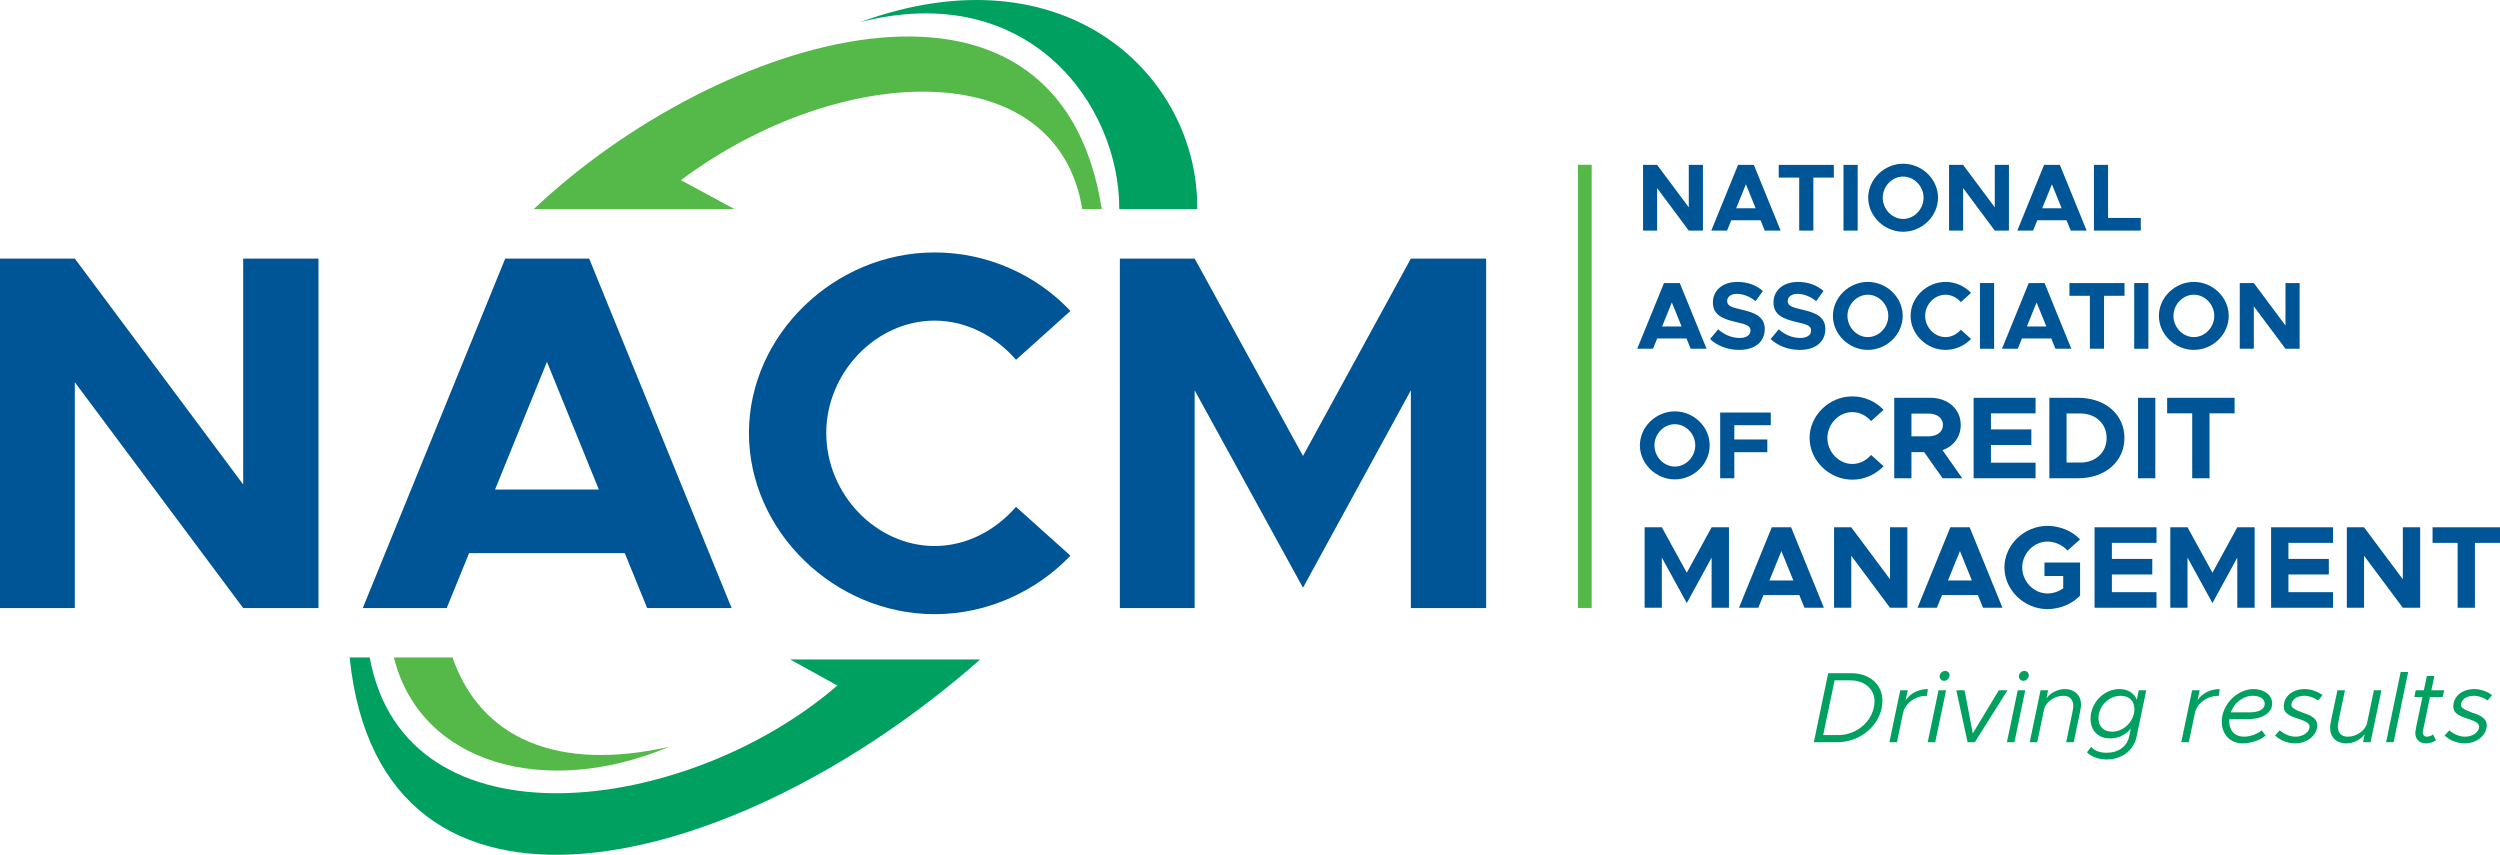 <?xml version="1.0" encoding="UTF-8"?>
<svg xmlns="http://www.w3.org/2000/svg" xmlns:xlink="http://www.w3.org/1999/xlink" version="1.1" id="Layer_1" x="0px" y="0px" width="342.002px" height="116.937px" viewBox="0 0 342.002 116.937" xml:space="preserve">
<g>
	<g>
		<path fill="#005596" d="M224.771,22.557h1.923l4.332,5.81v-5.81h1.938v8.989h-1.938l-4.332-5.813v5.813h-1.923V22.557z"></path>
		<path fill="#005596" d="M240.843,30.132h-4.004l-0.575,1.414h-2.16l3.663-8.989h2.161l3.663,8.989h-2.172L240.843,30.132z     M240.175,28.494l-1.333-3.282l-1.335,3.282H240.175z"></path>
		<path fill="#005596" d="M246.133,24.297h-2.802v-1.74h7.538v1.74h-2.8v7.249h-1.936V24.297z"></path>
		<path fill="#005596" d="M252.193,22.557h1.938v8.989h-1.938V22.557z"></path>
		<path fill="#005596" d="M255.571,27.043c0-2.525,2.199-4.644,4.776-4.644c2.604,0,4.775,2.118,4.775,4.644    c0,2.526-2.172,4.661-4.775,4.661C257.77,31.704,255.571,29.569,255.571,27.043z M263.146,27.043c0-1.557-1.282-2.888-2.799-2.888    c-1.505,0-2.787,1.331-2.787,2.888c0,1.572,1.281,2.907,2.787,2.907C261.864,29.95,263.146,28.615,263.146,27.043z"></path>
		<path fill="#005596" d="M266.632,22.557h1.924l4.332,5.81v-5.81h1.936v8.989h-1.936l-4.332-5.813v5.813h-1.924V22.557z"></path>
		<path fill="#005596" d="M282.705,30.132h-4.003l-0.575,1.414h-2.161l3.664-8.989h2.161l3.663,8.989h-2.173L282.705,30.132z     M282.038,28.494l-1.333-3.282l-1.335,3.282H282.038z"></path>
		<path fill="#005596" d="M292.862,29.809v1.737h-6.412v-8.989h1.935v7.252H292.862z"></path>
	</g>
	<g>
		<path fill="#005596" d="M230.712,46.299h-4.005l-0.576,1.412h-2.159l3.664-8.991h2.159l3.663,8.991h-2.171L230.712,46.299z     M230.044,44.663l-1.334-3.286l-1.333,3.286H230.044z"></path>
		<path fill="#005596" d="M233.932,46.38l1.114-1.324c0.851,0.732,1.818,1.176,2.957,1.176c0.969,0,1.465-0.443,1.465-1.006    c0-0.642-0.521-0.841-1.896-1.15c-1.897-0.434-3.246-0.97-3.246-2.71c0-1.659,1.361-2.799,3.325-2.799    c1.465,0,2.603,0.455,3.52,1.24l-1.008,1.389c-0.798-0.643-1.703-0.996-2.565-0.996c-0.824,0-1.322,0.433-1.322,0.969    c0,0.657,0.538,0.866,1.924,1.178c1.936,0.434,3.218,1.006,3.218,2.671c0,1.712-1.295,2.851-3.493,2.851    C236.369,47.867,234.98,47.344,233.932,46.38z"></path>
		<path fill="#005596" d="M242.219,46.38l1.115-1.324c0.849,0.732,1.818,1.176,2.957,1.176c0.969,0,1.465-0.443,1.465-1.006    c0-0.642-0.523-0.841-1.896-1.15c-1.9-0.434-3.246-0.97-3.246-2.71c0-1.659,1.36-2.799,3.326-2.799    c1.464,0,2.602,0.455,3.518,1.24l-1.007,1.389c-0.798-0.643-1.702-0.996-2.566-0.996c-0.825,0-1.322,0.433-1.322,0.969    c0,0.657,0.538,0.866,1.924,1.178c1.937,0.434,3.219,1.006,3.219,2.671c0,1.712-1.296,2.851-3.494,2.851    C244.655,47.867,243.268,47.344,242.219,46.38z"></path>
		<path fill="#005596" d="M250.743,43.21c0-2.523,2.197-4.644,4.776-4.644c2.603,0,4.773,2.12,4.773,4.644    c0,2.526-2.17,4.657-4.773,4.657C252.94,47.867,250.743,45.736,250.743,43.21z M258.319,43.21c0-1.557-1.283-2.893-2.8-2.893    c-1.505,0-2.787,1.336-2.787,2.893c0,1.569,1.282,2.905,2.787,2.905C257.036,46.115,258.319,44.779,258.319,43.21z"></path>
		<path fill="#005596" d="M261.37,43.21c0-2.523,2.199-4.644,4.778-4.644c1.359,0,2.615,0.574,3.493,1.503l-1.399,1.257    c-0.525-0.6-1.271-1.009-2.093-1.009c-1.505,0-2.788,1.336-2.788,2.893c0,1.569,1.283,2.905,2.788,2.905    c0.823,0,1.568-0.406,2.093-1.006l1.399,1.254c-0.878,0.918-2.133,1.504-3.493,1.504C263.569,47.867,261.37,45.736,261.37,43.21z"></path>
		<path fill="#005596" d="M270.861,38.72h1.936v8.991h-1.936V38.72z"></path>
		<path fill="#005596" d="M280.611,46.299h-4.005l-0.575,1.412h-2.159l3.664-8.991h2.16l3.663,8.991h-2.171L280.611,46.299z     M279.943,44.663l-1.333-3.286l-1.335,3.286H279.943z"></path>
		<path fill="#005596" d="M285.899,40.464H283.1V38.72h7.536v1.744h-2.801v7.247h-1.936V40.464z"></path>
		<path fill="#005596" d="M291.962,38.72h1.936v8.991h-1.936V38.72z"></path>
		<path fill="#005596" d="M295.339,43.21c0-2.523,2.199-4.644,4.777-4.644c2.604,0,4.776,2.12,4.776,4.644    c0,2.526-2.172,4.657-4.776,4.657C297.538,47.867,295.339,45.736,295.339,43.21z M302.916,43.21c0-1.557-1.282-2.893-2.799-2.893    c-1.505,0-2.788,1.336-2.788,2.893c0,1.569,1.283,2.905,2.788,2.905C301.633,46.115,302.916,44.779,302.916,43.21z"></path>
		<path fill="#005596" d="M306.4,38.72h1.924l4.331,5.812V38.72h1.937v8.991h-1.937l-4.331-5.808v5.808H306.4V38.72z"></path>
	</g>
	<g>
		<path fill="#005596" d="M224.339,60.923c0-2.526,2.198-4.649,4.776-4.649c2.603,0,4.773,2.123,4.773,4.649    c0,2.521-2.171,4.659-4.773,4.659C226.538,65.582,224.339,63.444,224.339,60.923z M231.915,60.923    c0-1.559-1.282-2.894-2.799-2.894c-1.504,0-2.788,1.335-2.788,2.894c0,1.568,1.284,2.903,2.788,2.903    C230.633,63.826,231.915,62.491,231.915,60.923z"></path>
		<path fill="#005596" d="M237.256,58.169v1.953h4.515v1.74h-4.515v3.563h-1.936v-8.991h6.923v1.735H237.256z"></path>
	</g>
	<g>
		<path fill="#005596" d="M247.552,59.915c0-3.095,2.691-5.69,5.85-5.69c1.666,0,3.203,0.706,4.277,1.844l-1.714,1.537    c-0.641-0.736-1.555-1.231-2.563-1.231c-1.844,0-3.413,1.634-3.413,3.541c0,1.921,1.569,3.555,3.413,3.555    c1.008,0,1.922-0.495,2.563-1.231l1.714,1.537c-1.074,1.12-2.612,1.845-4.277,1.845C250.244,65.62,247.552,63.006,247.552,59.915z    "></path>
		<path fill="#005596" d="M265.75,65.427l-2.517-3.574h-1.746v3.574h-2.355V54.42h4.951c2.387,0,4.148,1.536,4.148,3.716    c0,1.636-0.992,2.917-2.498,3.442l2.708,3.849H265.75z M261.488,59.69h2.338c1.168,0,1.971-0.609,1.971-1.555    c0-0.944-0.803-1.555-1.971-1.555h-2.338V59.69z"></path>
		<path fill="#005596" d="M272.363,56.548v2.195h5.528v2.131h-5.528v2.422h6.104v2.131h-8.475V54.42h8.475v2.128H272.363z"></path>
		<path fill="#005596" d="M280.354,54.42h3.943c3.7,0,6.327,2.274,6.327,5.495c0,3.217-2.627,5.512-6.327,5.512h-3.943V54.42z     M284.598,63.278c2.1,0,3.59-1.393,3.59-3.363c0-1.959-1.49-3.35-3.59-3.35h-1.89v6.713H284.598z"></path>
		<path fill="#005596" d="M292.478,54.42h2.372v11.007h-2.372V54.42z"></path>
		<path fill="#005596" d="M299.896,56.548h-3.429V54.42h9.228v2.128h-3.428v8.879h-2.37V56.548z"></path>
	</g>
	<g>
		<path fill="#005596" d="M224.985,72.133h2.356l3.413,6.216l3.397-6.216h2.372V83.14h-2.372v-6.858l-3.397,6.218l-3.413-6.218    v6.858h-2.356V72.133z"></path>
		<path fill="#005596" d="M246.146,81.408h-4.904l-0.704,1.731h-2.644l4.486-11.007h2.643l4.488,11.007h-2.661L246.146,81.408z     M245.331,79.405l-1.635-4.021l-1.635,4.021H245.331z"></path>
		<path fill="#005596" d="M250.899,72.133h2.355l5.303,7.111v-7.111h2.372V83.14h-2.372l-5.303-7.115v7.115h-2.355V72.133z"></path>
	</g>
	<g>
		<path fill="#005596" d="M270.574,81.408h-4.905l-0.704,1.731h-2.645l4.487-11.007h2.643l4.488,11.007h-2.66L270.574,81.408z     M269.755,79.405l-1.633-4.021l-1.635,4.021H269.755z"></path>
	</g>
	<g>
		<path fill="#005596" d="M279.683,76.954h4.873v4.53c-1.106,1.154-2.804,1.845-4.454,1.845c-3.188,0-5.896-2.611-5.896-5.702    c0-3.09,2.708-5.689,5.896-5.689c1.65,0,3.348,0.688,4.454,1.843l-1.715,1.54c-0.656-0.753-1.731-1.234-2.739-1.234    c-1.875,0-3.461,1.635-3.461,3.541c0,1.923,1.586,3.56,3.461,3.56c0.752,0,1.521-0.26,2.147-0.708v-1.683h-2.565V76.954z"></path>
		<path fill="#005596" d="M288.907,74.264v2.195h5.527v2.13h-5.527v2.419h6.104v2.132h-8.475V72.133h8.475v2.131H288.907z"></path>
		<path fill="#005596" d="M296.897,72.133h2.357l3.412,6.216l3.397-6.216h2.371V83.14h-2.371v-6.858l-3.397,6.218l-3.412-6.218    v6.858h-2.357V72.133z"></path>
		<path fill="#005596" d="M313.059,74.264v2.195h5.527v2.13h-5.527v2.419h6.104v2.132h-8.475V72.133h8.475v2.131H313.059z"></path>
		<path fill="#005596" d="M321.049,72.133h2.357l5.302,7.111v-7.111h2.373V83.14h-2.373l-5.302-7.115v7.115h-2.357V72.133z"></path>
		<path fill="#005596" d="M336.204,74.264h-3.428v-2.131h9.227v2.131h-3.43v8.876h-2.369V74.264z"></path>
	</g>
	<g>
		<path fill="#005596" d="M0,35.373h10.232l23.036,30.899V35.373h10.298v47.811H33.268l-23.036-30.9v30.9H0V35.373z"></path>
	</g>
	<g>
		<path fill="#005596" d="M85.469,75.668H64.173l-3.063,7.516H49.628l19.486-47.811h11.484l19.488,47.811H88.533L85.469,75.668z     M81.921,66.967L74.823,49.5l-7.099,17.467H81.921z"></path>
	</g>
	<g>
		<path fill="#005596" d="M102.456,59.242c0-13.433,11.692-24.708,25.402-24.708c7.239,0,13.92,3.062,18.581,8.005l-7.446,6.681    c-2.782-3.201-6.749-5.359-11.135-5.359c-8.004,0-14.824,7.1-14.824,15.382c0,8.354,6.82,15.451,14.824,15.451    c4.386,0,8.353-2.158,11.135-5.359l7.446,6.681c-4.661,4.872-11.342,8.003-18.581,8.003    C114.148,84.018,102.456,72.674,102.456,59.242z"></path>
		<path fill="#005596" d="M153.198,35.373h10.231l14.822,27l14.755-27h10.301v47.811h-10.301V53.396l-14.755,27.004l-14.822-27.004    v29.788h-10.231V35.373z"></path>
	</g>
	<g>
		<path fill-rule="evenodd" clip-rule="evenodd" fill="#00A160" d="M134.096,90.211h-26.01l6.462,3.568    c-20.479,17.706-59.078,22.86-63.97-3.834H47.83C52.069,131.333,100.281,120.022,134.096,90.211"></path>
		<path fill-rule="evenodd" clip-rule="evenodd" fill="#54B948" d="M53.885,89.945h8.019c3.862,11.087,14.319,15.655,29.634,12.218    C74.6,109.27,57.508,104.532,53.885,89.945"></path>
		<path fill-rule="evenodd" clip-rule="evenodd" fill="#00A160" d="M163.786,28.606h-10.668    c0.048-14.307-12.415-31.499-35.455-25.577C145.815-7.24,163.977,10.434,163.786,28.606"></path>
		<path fill-rule="evenodd" clip-rule="evenodd" fill="#54B948" d="M88.344,28.606h-6.16h-9.161c24.98-23.654,71.7-38.464,77.699,0    h-2.669C144.598,7.282,114.83,8.457,93.15,24.645l7.341,3.962H88.344z"></path>
		<polygon fill="#54B948" points="217.742,83.171 215.861,83.171 215.861,22.539 217.742,22.539 217.742,83.171   "></polygon>
	</g>
	<g>
		<path fill="#00A160" d="M250.097,92.093h3.161c2.502,0,4.262,1.557,4.262,3.756c0,3.089-2.817,5.688-6.157,5.688h-3.229    L250.097,92.093z M251.485,100.558c2.681,0,4.949-2.131,4.949-4.644c0-1.661-1.375-2.843-3.313-2.843h-2.144l-1.565,7.486H251.485    z"></path>
		<path fill="#00A160" d="M263.734,94.267l-0.123,0.918c-1.607,0-2.994,1.018-3.284,2.406l-0.823,3.945h-1.033l1.485-7.105h1.031    l-0.289,1.359C261.314,94.858,262.428,94.267,263.734,94.267z"></path>
		<path fill="#00A160" d="M265.194,94.431h1.031l-1.484,7.105h-1.03L265.194,94.431z M265.344,92.521    c0-0.371,0.345-0.744,0.758-0.744c0.355,0,0.604,0.276,0.604,0.619c0,0.385-0.37,0.742-0.742,0.742    C265.595,93.139,265.344,92.862,265.344,92.521z"></path>
		<path fill="#00A160" d="M267.627,94.431h1.127l1.126,5.894l3.56-5.894h1.182l-4.466,7.105h-0.99L267.627,94.431z"></path>
		<path fill="#00A160" d="M276.027,94.431h1.03l-1.483,7.105h-1.028L276.027,94.431z M276.179,92.521    c0-0.371,0.344-0.744,0.757-0.744c0.355,0,0.604,0.276,0.604,0.619c0,0.385-0.372,0.742-0.743,0.742    C276.427,93.139,276.179,92.862,276.179,92.521z"></path>
		<path fill="#00A160" d="M284.687,96.397c0,0.522-0.11,0.863-1.004,5.139h-1.032c0.881-4.233,0.978-4.535,0.978-4.961    c0-0.851-0.508-1.391-1.347-1.391c-1.209,0-2.391,0.84-2.638,1.805l-0.948,4.547h-1.031l1.486-7.105h1.029l-0.22,1.085    c0.549-0.742,1.54-1.249,2.501-1.249C283.834,94.267,284.687,95.133,284.687,96.397z"></path>
		<path fill="#00A160" d="M293.61,94.431l-1.333,6.389c-0.398,1.897-2.103,3.077-4.067,3.077c-1.181,0-2.173-0.424-2.707-0.975    l0.564-0.753c0.44,0.521,1.194,0.809,2.117,0.809c1.594,0,2.803-0.853,3.091-2.241l0.22-1.043    c-0.728,0.838-1.703,1.321-2.817,1.321c-1.634,0-2.691-1.045-2.691-2.696c0-2.103,1.744-4.052,3.956-4.052    c1.237,0,2.02,0.605,2.377,1.458l0.261-1.294H293.61z M291.891,97.756l0.07-0.329c0.015-0.14,0.027-0.261,0.027-0.396    c0-1.142-0.715-1.846-1.87-1.846c-1.662,0-3.049,1.457-3.049,3.051c0,1.141,0.699,1.856,1.867,1.856    C290.367,100.092,291.55,99.019,291.891,97.756z"></path>
		<path fill="#00A160" d="M303.661,94.267l-0.122,0.918c-1.608,0-2.997,1.018-3.286,2.406l-0.823,3.945h-1.032l1.485-7.105h1.029    l-0.289,1.359C301.242,94.858,302.354,94.267,303.661,94.267z"></path>
		<path fill="#00A160" d="M304.969,98.376c-0.014,0.093-0.014,0.175-0.014,0.273c0,1.292,0.769,2.129,2.035,2.129    c0.879,0,1.881-0.396,2.403-0.878l0.55,0.726c-0.756,0.675-2.171,1.071-3.133,1.071c-1.678,0-2.871-1.193-2.871-2.965    c0-2.367,2.116-4.466,4.355-4.466c1.333,0,2.542,0.74,2.542,1.961c0,1.253-1.25,2.148-3.367,2.148H304.969z M305.175,97.452h2.487    c1.374,0,2.156-0.422,2.156-1.165c0-0.688-0.686-1.103-1.607-1.103C306.755,95.185,305.628,96.216,305.175,97.452z"></path>
		<path fill="#00A160" d="M311.226,100.614l0.646-0.7c0.63,0.549,1.442,0.864,2.171,0.864c1.03,0,1.908-0.631,1.908-1.375    c0-0.412-0.424-0.712-1.469-1.056c-1.472-0.426-2.063-0.909-2.063-1.679c0-1.412,1.197-2.402,2.872-2.402    c0.827,0,1.732,0.302,2.435,0.823l-0.606,0.741c-0.55-0.41-1.251-0.646-1.869-0.646c-1.043,0-1.786,0.54-1.786,1.279    c0,0.332,0.44,0.618,1.542,1.032c1.426,0.441,1.992,0.931,1.992,1.731c0,1.346-1.375,2.47-2.997,2.47    C312.983,101.697,311.955,101.301,311.226,100.614z"></path>
		<path fill="#00A160" d="M325.782,94.431l-1.487,7.105h-1.029l0.22-1.085c-0.548,0.739-1.538,1.246-2.5,1.246    c-1.375,0-2.226-0.864-2.226-2.128c0-0.521,0.109-0.866,1.004-5.139h1.03c-0.88,4.231-0.977,4.535-0.977,4.961    c0,0.854,0.508,1.387,1.348,1.387c1.209,0,2.39-0.837,2.638-1.801l0.948-4.547H325.782z"></path>
		<path fill="#00A160" d="M328.412,91.93h1.029l-1.993,9.606h-1.03L328.412,91.93z"></path>
		<path fill="#00A160" d="M332.424,95.35c-1.031,4.963-0.978,4.687-0.978,4.81c0,0.387,0.22,0.619,0.539,0.619    c0.355,0,0.685-0.152,0.85-0.315l0.413,0.811c-0.44,0.292-0.923,0.424-1.374,0.424c-0.894,0-1.458-0.59-1.458-1.424    c0-0.332,0.057-0.555,0.977-4.924h-1.113l0.193-0.919h1.111l0.414-1.951h1.029l-0.414,1.951h1.747l-0.193,0.919H332.424z"></path>
		<path fill="#00A160" d="M334.418,100.614l0.647-0.7c0.631,0.549,1.441,0.864,2.17,0.864c1.029,0,1.91-0.631,1.91-1.375    c0-0.412-0.425-0.712-1.472-1.056c-1.469-0.426-2.06-0.909-2.06-1.679c0-1.412,1.195-2.402,2.872-2.402    c0.825,0,1.731,0.302,2.433,0.823l-0.605,0.741c-0.55-0.41-1.25-0.646-1.869-0.646c-1.044,0-1.786,0.54-1.786,1.279    c0,0.332,0.438,0.618,1.54,1.032c1.429,0.441,1.993,0.931,1.993,1.731c0,1.346-1.376,2.47-2.997,2.47    C336.177,101.697,335.148,101.301,334.418,100.614z"></path>
	</g>
</g>
</svg>
